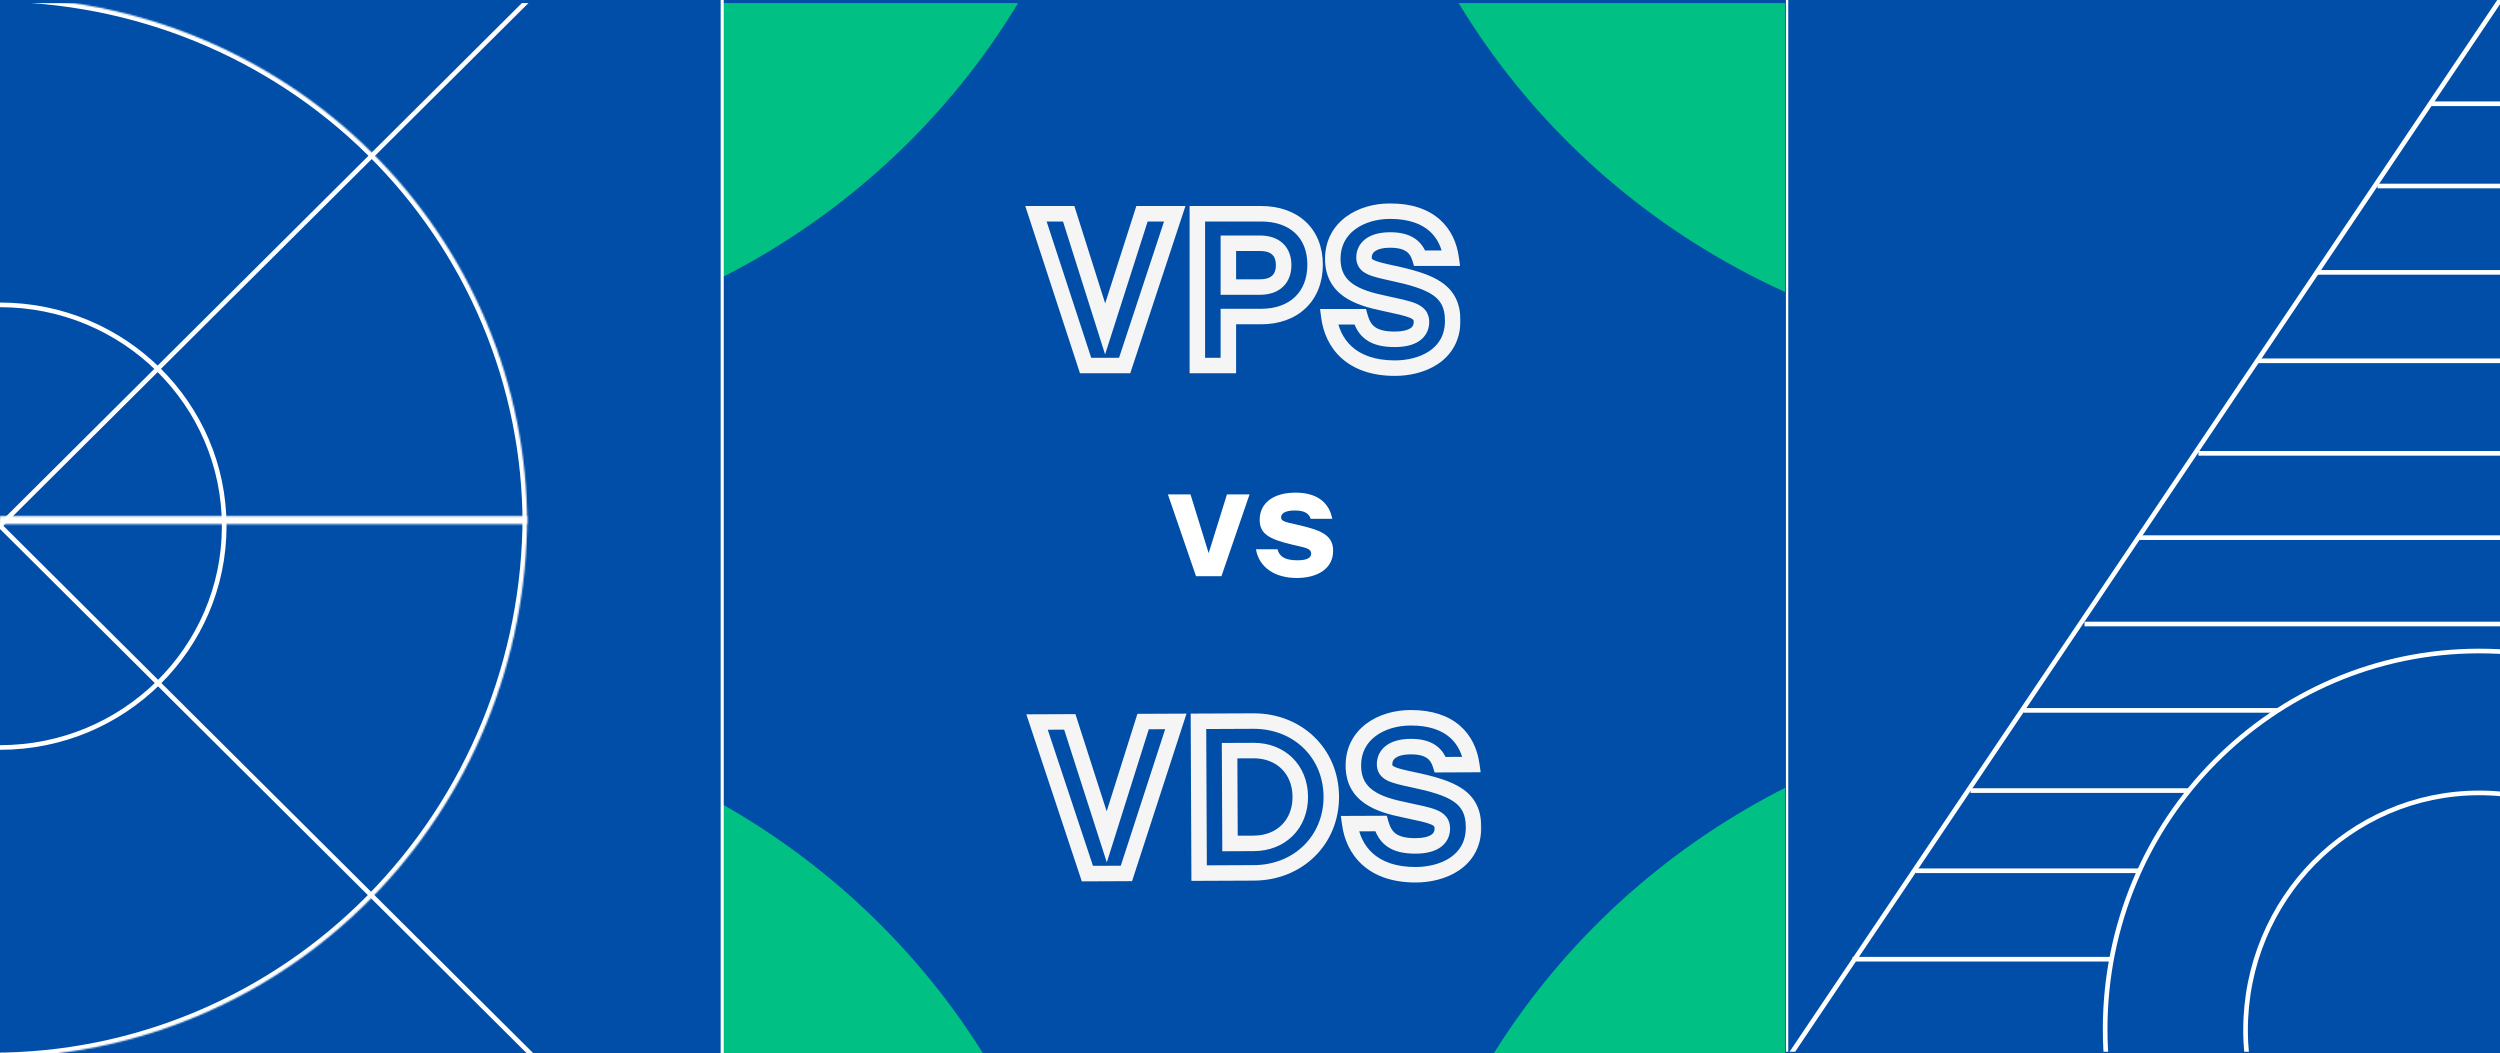 <svg width="1614" height="680" viewBox="0 0 1614 680" fill="none" xmlns="http://www.w3.org/2000/svg">
<g clip-path="url(#clip0_1_2)">
<path d="M1614 0H0V680H1614V0Z" fill="#004EA7"/>
<path d="M1832.58 682.125H-214.492V-2.125H1832.58V682.125Z" stroke="#004EA7" stroke-width="1.25"/>
<g clip-path="url(#clip1_1_2)">
<g clip-path="url(#clip2_1_2)">
<mask id="path-3-inside-1_1_2" fill="white">
<path d="M340.352 338.402C340.352 293.714 331.43 249.463 314.097 208.176C296.763 166.889 271.357 129.374 239.328 97.775C207.3 66.175 169.277 41.109 127.429 24.007C85.582 6.906 40.731 -1.897 -4.564 -1.897L-4.564 338.402H340.352Z"/>
</mask>
<path d="M340.352 338.402C340.352 293.714 331.43 249.463 314.097 208.176C296.763 166.889 271.357 129.374 239.328 97.775C207.3 66.175 169.277 41.109 127.429 24.007C85.582 6.906 40.731 -1.897 -4.564 -1.897L-4.564 338.402H340.352Z" stroke="white" stroke-width="6" mask="url(#path-3-inside-1_1_2)"/>
<mask id="path-4-inside-2_1_2" fill="white">
<path d="M-4.564 682.598C40.731 682.598 85.582 673.56 127.43 656.002C169.277 638.443 207.3 612.707 239.328 580.264C271.357 547.82 296.763 509.303 314.097 466.913C331.43 424.523 340.352 379.09 340.352 333.207L-4.564 333.207L-4.564 682.598Z"/>
</mask>
<path d="M-4.564 682.598C40.731 682.598 85.582 673.56 127.43 656.002C169.277 638.443 207.3 612.707 239.328 580.264C271.357 547.82 296.763 509.303 314.097 466.913C331.43 424.523 340.352 379.09 340.352 333.207L-4.564 333.207L-4.564 682.598Z" stroke="white" stroke-width="6" mask="url(#path-4-inside-2_1_2)"/>
<path d="M-366.432 -25.276L361.782 699.483" stroke="white" stroke-width="3"/>
<path d="M366.432 -25.276L-361.782 699.483" stroke="white" stroke-width="3"/>
<path d="M0 482.575C79.942 482.575 144.747 418.608 144.747 339.701C144.747 260.794 79.942 196.828 0 196.828C-79.942 196.828 -144.747 260.794 -144.747 339.701C-144.747 418.608 -79.942 482.575 0 482.575Z" stroke="white" stroke-width="3"/>
</g>
</g>
<g clip-path="url(#clip3_1_2)">
<ellipse cx="1373" cy="924.5" rx="479" ry="468.5" fill="#00C084"/>
<ellipse cx="226" cy="924.5" rx="479" ry="468.5" fill="#00C084"/>
<ellipse cx="245" cy="-236.5" rx="479" ry="468.5" fill="#00C084"/>
<ellipse cx="1354" cy="-236.5" rx="479" ry="468.5" fill="#00C084"/>
<g filter="url(#filter0_d_1_2)">
<mask id="path-12-outside-3_1_2" maskUnits="userSpaceOnUse" x="661" y="127" width="282" height="112" fill="black">
<rect fill="white" x="661" y="127" width="282" height="112"/>
<path d="M737.269 134H758.409L726.069 232H700.869L668.809 134H689.949L713.469 208.34L737.269 134ZM814.169 134C835.169 134 849.029 146.32 849.029 166.9C849.029 187.48 835.169 200.36 814.169 200.36H793.029V232H773.009V134H814.169ZM813.329 181.32C823.689 181.32 828.729 175.72 828.729 167.18C828.729 158.5 823.689 153.04 813.329 153.04H793.029V181.32H813.329ZM898.384 172.22C924.564 177.82 937.864 183.56 937.864 203.02C937.864 225.84 917.144 233.68 900.624 233.68C871.924 233.68 860.164 217.44 857.924 200.5H878.084C880.744 210.16 886.624 215.06 900.484 215.06C911.824 215.06 917.704 210.86 917.704 203.86C917.704 196.58 910.844 195.6 893.624 191.82C876.124 188.18 860.444 182.44 860.444 163.12C860.444 142.54 878.784 132.32 897.404 132.32C923.724 132.32 934.644 146.46 936.884 162.7H916.584C914.484 155.84 909.584 150.94 897.544 150.94C885.644 150.94 880.604 155.98 880.604 162.28C880.604 168.02 885.504 169.42 898.384 172.22Z"/>
</mask>
<path d="M737.269 134H758.409L726.069 232H700.869L668.809 134H689.949L713.469 208.34L737.269 134ZM814.169 134C835.169 134 849.029 146.32 849.029 166.9C849.029 187.48 835.169 200.36 814.169 200.36H793.029V232H773.009V134H814.169ZM813.329 181.32C823.689 181.32 828.729 175.72 828.729 167.18C828.729 158.5 823.689 153.04 813.329 153.04H793.029V181.32H813.329ZM898.384 172.22C924.564 177.82 937.864 183.56 937.864 203.02C937.864 225.84 917.144 233.68 900.624 233.68C871.924 233.68 860.164 217.44 857.924 200.5H878.084C880.744 210.16 886.624 215.06 900.484 215.06C911.824 215.06 917.704 210.86 917.704 203.86C917.704 196.58 910.844 195.6 893.624 191.82C876.124 188.18 860.444 182.44 860.444 163.12C860.444 142.54 878.784 132.32 897.404 132.32C923.724 132.32 934.644 146.46 936.884 162.7H916.584C914.484 155.84 909.584 150.94 897.544 150.94C885.644 150.94 880.604 155.98 880.604 162.28C880.604 168.02 885.504 169.42 898.384 172.22Z" fill="#004EA7"/>
<path d="M737.269 134V129H733.619L732.507 132.475L737.269 134ZM758.409 134L763.157 135.567L765.324 129H758.409V134ZM726.069 232V237H729.684L730.817 233.567L726.069 232ZM700.869 232L696.117 233.555L697.244 237H700.869V232ZM668.809 134V129H661.912L664.057 135.555L668.809 134ZM689.949 134L694.716 132.492L693.611 129H689.949V134ZM713.469 208.34L708.702 209.848L713.44 224.827L718.231 209.865L713.469 208.34ZM737.269 139H758.409V129H737.269V139ZM753.661 132.433L721.321 230.433L730.817 233.567L763.157 135.567L753.661 132.433ZM726.069 227H700.869V237H726.069V227ZM705.621 230.445L673.561 132.445L664.057 135.555L696.117 233.555L705.621 230.445ZM668.809 139H689.949V129H668.809V139ZM685.182 135.508L708.702 209.848L718.236 206.832L694.716 132.492L685.182 135.508ZM718.231 209.865L742.031 135.525L732.507 132.475L708.707 206.815L718.231 209.865ZM793.029 200.36V195.36H788.029V200.36H793.029ZM793.029 232V237H798.029V232H793.029ZM773.009 232H768.009V237H773.009V232ZM773.009 134V129H768.009V134H773.009ZM793.029 153.04V148.04H788.029V153.04H793.029ZM793.029 181.32H788.029V186.32H793.029V181.32ZM814.169 139C823.708 139 831.106 141.787 836.073 146.397C840.993 150.964 844.029 157.782 844.029 166.9H854.029C854.029 155.438 850.135 145.806 842.876 139.068C835.662 132.373 825.631 129 814.169 129V139ZM844.029 166.9C844.029 176.026 840.986 183.009 836.028 187.725C831.042 192.467 823.649 195.36 814.169 195.36V205.36C825.69 205.36 835.727 201.813 842.92 194.97C850.142 188.101 854.029 178.354 854.029 166.9H844.029ZM814.169 195.36H793.029V205.36H814.169V195.36ZM788.029 200.36V232H798.029V200.36H788.029ZM793.029 227H773.009V237H793.029V227ZM778.009 232V134H768.009V232H778.009ZM773.009 139H814.169V129H773.009V139ZM813.329 186.32C819.382 186.32 824.635 184.673 828.388 181.049C832.159 177.406 833.729 172.43 833.729 167.18H823.729C823.729 170.47 822.779 172.564 821.441 173.856C820.083 175.167 817.636 176.32 813.329 176.32V186.32ZM833.729 167.18C833.729 161.879 832.169 156.885 828.375 153.246C824.608 149.634 819.349 148.04 813.329 148.04V158.04C817.669 158.04 820.11 159.176 821.454 160.464C822.769 161.725 823.729 163.801 823.729 167.18H833.729ZM813.329 148.04H793.029V158.04H813.329V148.04ZM788.029 153.04V181.32H798.029V153.04H788.029ZM793.029 186.32H813.329V176.32H793.029V186.32ZM898.384 172.22L897.321 177.106L897.329 177.108L897.338 177.109L898.384 172.22ZM857.924 200.5V195.5H852.219L852.967 201.155L857.924 200.5ZM878.084 200.5L882.904 199.173L881.893 195.5H878.084V200.5ZM893.624 191.82L894.696 186.936L894.669 186.93L894.642 186.925L893.624 191.82ZM936.884 162.7V167.7H942.621L941.837 162.017L936.884 162.7ZM916.584 162.7L911.803 164.164L912.885 167.7H916.584V162.7ZM897.338 177.109C910.503 179.925 919.426 182.609 925.095 186.533C927.803 188.408 929.665 190.506 930.891 192.994C932.131 195.512 932.864 198.723 932.864 203.02H942.864C942.864 197.587 941.934 192.783 939.862 188.576C937.776 184.34 934.676 181.004 930.787 178.312C923.261 173.101 912.445 170.115 899.429 167.331L897.338 177.109ZM932.864 203.02C932.864 212.631 928.629 218.786 922.672 222.743C916.477 226.858 908.217 228.68 900.624 228.68V238.68C909.55 238.68 919.91 236.582 928.205 231.072C936.738 225.404 942.864 216.229 942.864 203.02H932.864ZM900.624 228.68C887.248 228.68 878.418 224.918 872.711 219.74C866.964 214.524 863.881 207.415 862.88 199.845L852.967 201.155C854.206 210.525 858.123 220.006 865.991 227.145C873.899 234.322 885.299 238.68 900.624 238.68V228.68ZM857.924 205.5H878.084V195.5H857.924V205.5ZM873.263 201.827C874.789 207.368 877.434 212.208 882.249 215.522C886.956 218.76 893.048 220.06 900.484 220.06V210.06C894.059 210.06 890.281 208.91 887.918 207.283C885.663 205.732 884.038 203.292 882.904 199.173L873.263 201.827ZM900.484 220.06C906.651 220.06 912.081 218.938 916.12 216.245C920.43 213.371 922.704 208.993 922.704 203.86H912.704C912.704 205.727 912.037 206.949 910.573 207.925C908.836 209.082 905.656 210.06 900.484 210.06V220.06ZM922.704 203.86C922.704 201.198 922.053 198.615 920.312 196.372C918.658 194.243 916.383 192.897 914.06 191.919C909.645 190.061 902.957 188.75 894.696 186.936L892.551 196.704C901.51 198.67 906.862 199.739 910.182 201.136C911.726 201.786 912.243 202.286 912.413 202.506C912.496 202.612 912.704 202.882 912.704 203.86H922.704ZM894.642 186.925C885.941 185.115 878.547 182.925 873.352 179.263C868.535 175.868 865.444 171.108 865.444 163.12H855.444C855.444 174.452 860.192 182.222 867.59 187.437C874.61 192.385 883.806 194.885 892.605 196.715L894.642 186.925ZM865.444 163.12C865.444 154.521 869.189 148.269 874.92 144.018C880.798 139.658 888.929 137.32 897.404 137.32V127.32C887.258 127.32 876.909 130.092 868.962 135.987C860.868 141.991 855.444 151.139 855.444 163.12H865.444ZM897.404 137.32C909.655 137.32 917.686 140.594 922.863 145.167C928.062 149.759 930.932 156.146 931.93 163.383L941.837 162.017C940.595 153.014 936.885 144.211 929.484 137.673C922.061 131.116 911.472 127.32 897.404 127.32V137.32ZM936.884 157.7H916.584V167.7H936.884V157.7ZM921.365 161.236C920.086 157.06 917.803 153.036 913.647 150.143C909.551 147.293 904.205 145.94 897.544 145.94V155.94C902.922 155.94 906.046 157.037 907.935 158.352C909.764 159.624 910.981 161.48 911.803 164.164L921.365 161.236ZM897.544 145.94C890.978 145.94 885.542 147.318 881.623 150.238C877.528 153.29 875.604 157.656 875.604 162.28H885.604C885.604 160.604 886.199 159.3 887.599 158.257C889.175 157.082 892.209 155.94 897.544 155.94V145.94ZM875.604 162.28C875.604 164.46 876.082 166.659 877.422 168.651C878.724 170.588 880.543 171.883 882.427 172.825C885.949 174.586 891.108 175.755 897.321 177.106L899.446 167.334C892.779 165.885 889.048 164.954 886.9 163.88C885.949 163.405 885.738 163.098 885.719 163.07C885.709 163.056 885.691 163.028 885.668 162.944C885.643 162.848 885.604 162.644 885.604 162.28H875.604Z" fill="#F5F5F5" mask="url(#path-12-outside-3_1_2)"/>
</g>
<path d="M792.115 319.2H806.707L788.563 372H772.147L754.003 319.2H768.595L780.307 357.12L792.115 319.2ZM837.153 373.152C823.041 373.152 812.769 366.24 810.849 354.624H824.769C825.825 358.848 828.993 361.728 837.537 361.728C843.585 361.728 846.465 360.288 846.465 357.408C846.465 353.856 842.337 353.568 834.369 351.648C819.393 348.096 813.249 344.736 813.249 335.616C813.249 324.48 822.465 318.048 836.385 318.048C851.073 318.048 858.273 325.152 860.097 334.944H846.177C845.121 331.584 842.241 329.568 835.905 329.568C830.433 329.568 827.073 331.104 827.073 333.984C827.073 336.48 829.473 336.96 837.153 338.688C852.225 342.144 860.673 345.024 860.673 355.584C860.673 367.392 850.209 373.152 837.153 373.152Z" fill="white"/>
<mask id="path-15-outside-4_1_2" maskUnits="userSpaceOnUse" x="662.171" y="457.87" width="294.493" height="113.302" fill="black">
<rect fill="white" x="662.171" y="457.87" width="294.493" height="113.302"/>
<path d="M737.983 465.837L759.122 465.744L727.217 563.886L702.017 563.998L669.523 466.141L690.663 466.047L714.512 540.282L737.983 465.837ZM809.142 465.522C837.702 465.395 859.354 486.16 859.479 514.299C859.603 542.299 838.136 563.394 809.577 563.521L774.157 563.678L773.723 465.679L809.142 465.522ZM809.492 544.481C827.132 544.403 839.537 532.028 839.459 514.388C839.381 496.748 826.867 484.484 809.227 484.562L793.827 484.63L794.092 544.549L809.492 544.481ZM911.707 503.288C937.911 508.772 951.236 514.453 951.323 533.913C951.424 556.732 930.739 564.664 914.219 564.737C885.519 564.864 873.687 548.677 871.372 531.747L891.532 531.658C894.235 541.306 900.136 546.18 913.996 546.118C925.336 546.068 931.198 541.842 931.167 534.842C931.134 527.562 924.27 526.612 907.033 522.909C889.517 519.346 873.812 513.676 873.727 494.356C873.635 473.776 891.93 463.475 910.55 463.393C936.869 463.276 947.852 477.367 950.164 493.597L929.864 493.687C927.734 486.837 922.812 481.958 910.772 482.012C898.872 482.064 893.855 487.127 893.883 493.427C893.908 499.167 898.814 500.545 911.707 503.288Z"/>
</mask>
<path d="M737.983 465.837L759.122 465.744L727.217 563.886L702.017 563.998L669.523 466.141L690.663 466.047L714.512 540.282L737.983 465.837ZM809.142 465.522C837.702 465.395 859.354 486.16 859.479 514.299C859.603 542.299 838.136 563.394 809.577 563.521L774.157 563.678L773.723 465.679L809.142 465.522ZM809.492 544.481C827.132 544.403 839.537 532.028 839.459 514.388C839.381 496.748 826.867 484.484 809.227 484.562L793.827 484.63L794.092 544.549L809.492 544.481ZM911.707 503.288C937.911 508.772 951.236 514.453 951.323 533.913C951.424 556.732 930.739 564.664 914.219 564.737C885.519 564.864 873.687 548.677 871.372 531.747L891.532 531.658C894.235 541.306 900.136 546.18 913.996 546.118C925.336 546.068 931.198 541.842 931.167 534.842C931.134 527.562 924.27 526.612 907.033 522.909C889.517 519.346 873.812 513.676 873.727 494.356C873.635 473.776 891.93 463.475 910.55 463.393C936.869 463.276 947.852 477.367 950.164 493.597L929.864 493.687C927.734 486.837 922.812 481.958 910.772 482.012C898.872 482.064 893.855 487.127 893.883 493.427C893.908 499.167 898.814 500.545 911.707 503.288Z" fill="#004EA7"/>
<path d="M737.983 465.837L737.96 460.837L734.311 460.854L733.214 464.334L737.983 465.837ZM759.122 465.744L763.877 467.289L766.015 460.713L759.1 460.744L759.122 465.744ZM727.217 563.886L727.239 568.886L730.854 568.87L731.972 565.432L727.217 563.886ZM702.017 563.998L697.272 565.573L698.414 569.014L702.039 568.998L702.017 563.998ZM669.523 466.141L669.501 461.141L662.605 461.171L664.778 467.716L669.523 466.141ZM690.663 466.047L695.423 464.518L694.303 461.031L690.641 461.047L690.663 466.047ZM714.512 540.282L709.752 541.811L714.557 556.769L719.281 541.786L714.512 540.282ZM738.005 470.837L759.145 470.744L759.1 460.744L737.96 460.837L738.005 470.837ZM754.367 464.198L722.462 562.34L731.972 565.432L763.877 467.289L754.367 464.198ZM727.195 558.886L701.995 558.998L702.039 568.998L727.239 568.886L727.195 558.886ZM706.762 562.422L674.268 464.565L664.778 467.716L697.272 565.573L706.762 562.422ZM669.545 471.141L690.685 471.047L690.641 461.047L669.501 461.141L669.545 471.141ZM685.903 467.576L709.752 541.811L719.273 538.753L695.423 464.518L685.903 467.576ZM719.281 541.786L742.751 467.341L733.214 464.334L709.744 538.779L719.281 541.786ZM774.157 563.678L769.157 563.7L769.179 568.7L774.179 568.678L774.157 563.678ZM773.723 465.679L773.701 460.679L768.701 460.701L768.723 465.701L773.723 465.679ZM793.827 484.63L793.805 479.63L788.805 479.652L788.827 484.652L793.827 484.63ZM794.092 544.549L789.092 544.572L789.115 549.572L794.115 549.549L794.092 544.549ZM809.165 470.522C835.085 470.407 854.367 489.064 854.479 514.322L864.479 514.277C864.341 483.256 840.319 460.384 809.12 460.522L809.165 470.522ZM854.479 514.322C854.59 539.449 835.465 558.406 809.555 558.521L809.599 568.521C840.808 568.383 864.616 545.149 864.479 514.277L854.479 514.322ZM809.555 558.521L774.135 558.678L774.179 568.678L809.599 568.521L809.555 558.521ZM779.157 563.656L778.723 465.657L768.723 465.701L769.157 563.7L779.157 563.656ZM773.745 470.679L809.165 470.522L809.12 460.522L773.701 460.679L773.745 470.679ZM809.514 549.481C819.527 549.437 828.344 545.882 834.66 539.552C840.978 533.219 844.504 524.397 844.459 514.366L834.459 514.41C834.493 522.019 831.855 528.205 827.58 532.489C823.303 536.776 817.098 539.447 809.47 539.481L809.514 549.481ZM844.459 514.366C844.415 504.335 840.811 495.545 834.437 489.268C828.065 482.994 819.217 479.517 809.205 479.562L809.249 489.562C816.876 489.528 823.105 492.145 827.421 496.393C831.733 500.639 834.426 506.802 834.459 514.41L844.459 514.366ZM809.205 479.562L793.805 479.63L793.849 489.63L809.249 489.562L809.205 479.562ZM788.827 484.652L789.092 544.572L799.092 544.527L798.827 484.608L788.827 484.652ZM794.115 549.549L809.514 549.481L809.47 539.481L794.07 539.55L794.115 549.549ZM911.707 503.288L910.666 508.178L910.674 508.18L910.682 508.182L911.707 503.288ZM871.372 531.747L871.35 526.747L865.645 526.772L866.418 532.424L871.372 531.747ZM891.532 531.658L896.347 530.309L895.319 526.641L891.51 526.658L891.532 531.658ZM907.033 522.909L908.084 518.02L908.057 518.015L908.03 518.009L907.033 522.909ZM950.164 493.597L950.186 498.597L955.923 498.572L955.114 492.892L950.164 493.597ZM929.864 493.687L925.09 495.172L926.188 498.704L929.886 498.687L929.864 493.687ZM910.682 508.182C923.86 510.939 932.795 513.583 938.481 517.483C941.198 519.346 943.069 521.435 944.306 523.918C945.557 526.43 946.304 529.638 946.323 533.935L956.323 533.89C956.299 528.457 955.348 523.658 953.257 519.46C951.152 515.233 948.038 511.911 944.137 509.236C936.588 504.059 925.758 501.12 912.731 498.394L910.682 508.182ZM946.323 533.935C946.365 543.546 942.158 549.719 936.219 553.702C930.042 557.845 921.79 559.704 914.197 559.737L914.241 569.737C923.167 569.698 933.518 567.554 941.789 562.007C950.297 556.302 956.381 547.099 956.323 533.89L946.323 533.935ZM914.197 559.737C900.821 559.797 891.975 556.074 886.245 550.921C880.474 545.731 877.361 538.635 876.326 531.069L866.418 532.424C867.699 541.789 871.659 551.251 879.558 558.356C887.498 565.497 898.917 569.805 914.241 569.737L914.197 559.737ZM871.394 536.747L891.554 536.657L891.51 526.658L871.35 526.747L871.394 536.747ZM886.717 533.006C888.268 538.54 890.935 543.369 895.764 546.66C900.485 549.878 906.583 551.151 914.019 551.118L913.974 541.118C907.55 541.147 903.767 540.013 901.396 538.397C899.134 536.855 897.499 534.423 896.347 530.309L886.717 533.006ZM914.019 551.118C920.185 551.091 925.61 549.945 929.637 547.234C933.935 544.341 936.189 539.952 936.167 534.82L926.167 534.864C926.175 536.731 925.514 537.956 924.054 538.938C922.323 540.103 919.147 541.095 913.974 541.118L914.019 551.118ZM936.167 534.82C936.155 532.158 935.493 529.578 933.742 527.343C932.079 525.221 929.798 523.884 927.471 522.917C923.047 521.079 916.353 519.797 908.084 518.02L905.983 527.797C914.951 529.724 920.307 530.769 923.633 532.151C925.18 532.794 925.699 533.292 925.871 533.511C925.954 533.617 926.162 533.886 926.167 534.864L936.167 534.82ZM908.03 518.009C899.322 516.238 891.918 514.081 886.706 510.442C881.874 507.068 878.762 502.322 878.727 494.334L868.727 494.378C868.777 505.71 873.56 513.459 880.981 518.641C888.022 523.558 897.229 526.017 906.037 527.808L908.03 518.009ZM878.727 494.334C878.688 485.735 882.407 479.466 888.118 475.19C893.977 470.804 902.097 468.43 910.572 468.393L910.528 458.393C900.382 458.438 890.046 461.255 882.125 467.185C874.057 473.225 868.674 482.397 868.727 494.378L878.727 494.334ZM910.572 468.393C922.824 468.338 930.869 471.577 936.066 476.127C941.285 480.696 944.184 487.07 945.214 494.302L955.114 492.892C953.832 483.895 950.084 475.108 942.653 468.603C935.202 462.079 924.595 458.33 910.528 458.393L910.572 468.393ZM950.142 488.597L929.842 488.687L929.886 498.687L950.186 498.597L950.142 488.597ZM934.639 492.203C933.342 488.032 931.041 484.018 926.872 481.144C922.764 478.312 917.412 476.982 910.75 477.012L910.794 487.012C916.173 486.988 919.302 488.071 921.196 489.377C923.031 490.642 924.256 492.492 925.09 495.172L934.639 492.203ZM910.75 477.012C904.184 477.041 898.755 478.443 894.849 481.381C890.767 484.451 888.862 488.824 888.883 493.449L898.883 493.405C898.875 491.729 899.465 490.422 900.86 489.372C902.431 488.191 905.46 487.035 910.794 487.012L910.75 477.012ZM888.883 493.449C888.892 495.629 889.38 497.826 890.729 499.812C892.04 501.743 893.865 503.029 895.753 503.963C899.283 505.708 904.447 506.855 910.666 508.178L912.747 498.397C906.074 496.978 902.339 496.064 900.186 494.999C899.233 494.528 899.021 494.222 899.002 494.194C898.992 494.18 898.973 494.152 898.95 494.069C898.924 493.973 898.884 493.769 898.883 493.405L888.883 493.449Z" fill="#F5F5F5" mask="url(#path-15-outside-4_1_2)"/>
</g>
<path d="M466.252 680V0" stroke="white" stroke-width="2"/>
<g clip-path="url(#clip4_1_2)">
<path d="M1620.13 681.483L1155.48 681.483L1620.13 -9.084L1620.13 681.483Z" fill="#004EA7" stroke="white" stroke-width="3"/>
<path d="M1621.63 347.103H1381.23" stroke="white" stroke-width="3"/>
<path d="M1659.72 292.672H1419.33" stroke="white" stroke-width="3"/>
<path d="M1621.63 232.931H1457.42" stroke="white" stroke-width="3"/>
<path d="M1659.72 175.845H1495.52" stroke="white" stroke-width="3"/>
<path d="M1621.63 458.621H1306.36" stroke="white" stroke-width="3"/>
<path d="M1659.72 402.862H1345.77" stroke="white" stroke-width="3"/>
<path d="M1621.63 562.172H1236.74" stroke="white" stroke-width="3"/>
<path d="M1657.09 510.397H1272.2" stroke="white" stroke-width="3"/>
<path d="M1580.91 619.259H1196.01" stroke="white" stroke-width="3"/>
<path d="M1972.36 120.086L1534.93 120.086" stroke="white" stroke-width="3"/>
<path d="M2006.52 66.983L1569.08 66.983" stroke="white" stroke-width="3"/>
<path d="M1359.09 664.397C1359.09 799.226 1467.24 908.5 1600.61 908.5C1733.98 908.5 1842.13 799.226 1842.13 664.397C1842.13 529.567 1733.98 420.293 1600.61 420.293C1467.24 420.293 1359.09 529.567 1359.09 664.397Z" fill="#004EA7" stroke="white" stroke-width="3"/>
<path d="M1449.73 665.06C1449.73 749.671 1517.3 818.224 1600.61 818.224C1683.92 818.224 1751.49 749.671 1751.49 665.06C1751.49 580.449 1683.92 511.897 1600.61 511.897C1517.3 511.897 1449.73 580.449 1449.73 665.06Z" fill="#004EA7" stroke="white" stroke-width="3"/>
<path d="M1153 679V-1" stroke="white" stroke-width="3"/>
</g>
</g>
<defs>
<filter id="filter0_d_1_2" x="657.912" y="127.32" width="288.951" height="119.36" filterUnits="userSpaceOnUse" color-interpolation-filters="sRGB">
<feFlood flood-opacity="0" result="BackgroundImageFix"/>
<feColorMatrix in="SourceAlpha" type="matrix" values="0 0 0 0 0 0 0 0 0 0 0 0 0 0 0 0 0 0 127 0" result="hardAlpha"/>
<feOffset dy="4"/>
<feGaussianBlur stdDeviation="2"/>
<feComposite in2="hardAlpha" operator="out"/>
<feColorMatrix type="matrix" values="0 0 0 0 0 0 0 0 0 0 0 0 0 0 0 0 0 0 0.25 0"/>
<feBlend mode="normal" in2="BackgroundImageFix" result="effect1_dropShadow_1_2"/>
<feBlend mode="normal" in="SourceGraphic" in2="effect1_dropShadow_1_2" result="shape"/>
</filter>
<clipPath id="clip0_1_2">
<rect width="1614" height="680" fill="white"/>
</clipPath>
<clipPath id="clip1_1_2">
<rect width="465.512" height="680" fill="white"/>
</clipPath>
<clipPath id="clip2_1_2">
<rect width="466" height="678" fill="white" transform="translate(0 2)"/>
</clipPath>
<clipPath id="clip3_1_2">
<rect width="686.504" height="680" fill="white" transform="translate(466 2)"/>
</clipPath>
<clipPath id="clip4_1_2">
<rect width="466" height="693" fill="white" transform="translate(1153 -14)"/>
</clipPath>
</defs>
</svg>
